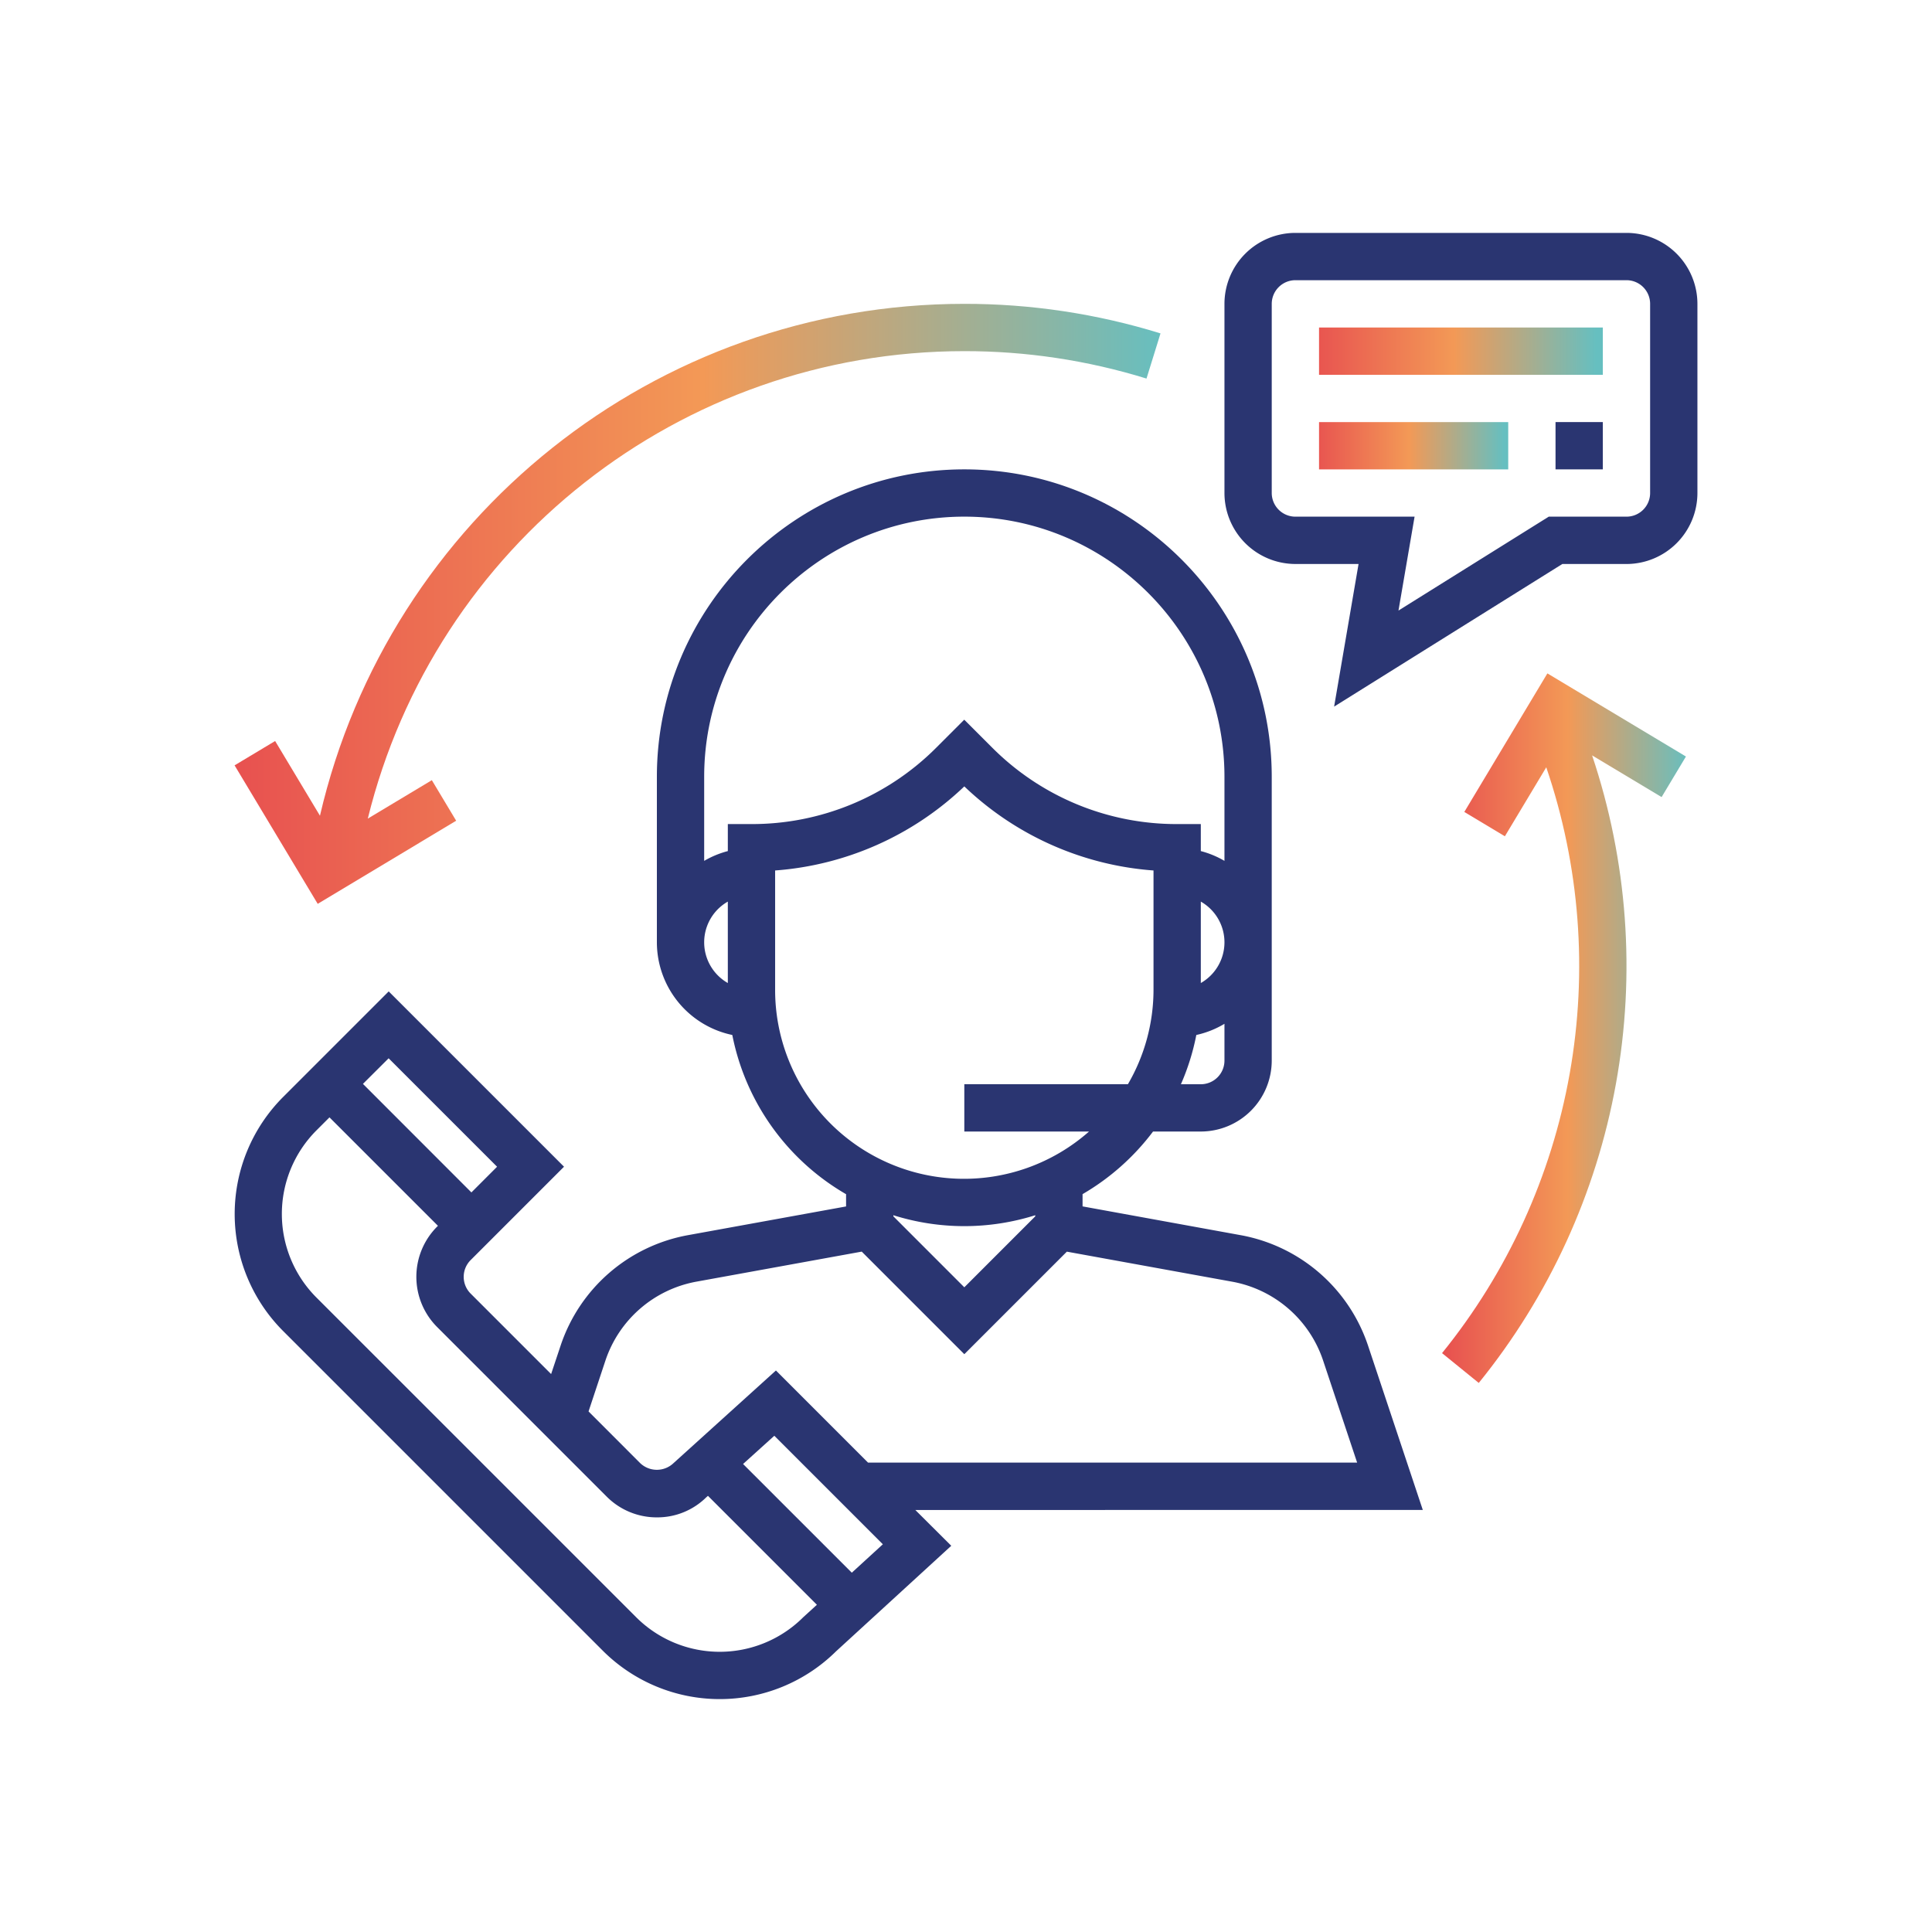 <svg xmlns="http://www.w3.org/2000/svg" xmlns:xlink="http://www.w3.org/1999/xlink" id="Layer_1" data-name="Layer 1" viewBox="0 0 1080 1080"><defs><style>.cls-1{fill:none;}.cls-2{fill:#2a3571;}.cls-3{clip-path:url(#clip-path);}.cls-4{fill:url(#linear-gradient);}.cls-5{clip-path:url(#clip-path-2);}.cls-6{fill:url(#linear-gradient-2);}.cls-7{clip-path:url(#clip-path-3);}.cls-8{fill:url(#linear-gradient-3);}.cls-9{clip-path:url(#clip-path-4);}.cls-10{fill:url(#linear-gradient-4);}</style><clipPath id="clip-path"><rect class="cls-1" x="737.35" y="183.07" width="158.64" height="26.44"></rect></clipPath><linearGradient id="linear-gradient" x1="-1056.63" y1="-463.11" x2="-1050.84" y2="-463.11" gradientTransform="matrix(27.42, 0, 0, -27.42, 29706.16, -12500.42)" gradientUnits="userSpaceOnUse"><stop offset="0" stop-color="#e85250"></stop><stop offset="0.5" stop-color="#f39956"></stop><stop offset="1" stop-color="#66bfc0"></stop></linearGradient><clipPath id="clip-path-2"><rect class="cls-1" x="737.35" y="235.95" width="105.76" height="26.44"></rect></clipPath><linearGradient id="linear-gradient-2" x1="-1034.95" y1="-487.06" x2="-1029.16" y2="-487.06" gradientTransform="matrix(18.28, 0, 0, -18.28, 19653.55, -8653.01)" xlink:href="#linear-gradient"></linearGradient><clipPath id="clip-path-3"><path class="cls-1" d="M178.86,456,153.8,414.23l-22.67,13.6,46.47,77.43L255,458.79l-13.6-22.67L205.6,457.61c37.47-152.46,174.57-261.32,333.45-261.32A343.71,343.71,0,0,1,640.9,211.62l7.83-25.25a369.7,369.7,0,0,0-109.68-16.52c-172.72,0-321.51,119.47-360.19,286.13"></path></clipPath><linearGradient id="linear-gradient-3" x1="-1092.31" y1="-434.52" x2="-1086.53" y2="-434.52" gradientTransform="matrix(89.45, 0, 0, -89.45, 97841.02, -38531.14)" xlink:href="#linear-gradient"></linearGradient><clipPath id="clip-path-4"><path class="cls-1" d="M818.56,453.88l22.68,13.6,23.13-38.56a343.93,343.93,0,0,1-58.26,327.49l20.53,16.66A370.21,370.21,0,0,0,890,422.27l38.85,23.3,13.6-22.67L865,376.43Z"></path></clipPath><linearGradient id="linear-gradient-4" x1="-1047.12" y1="-483.45" x2="-1041.34" y2="-483.45" gradientTransform="matrix(23.56, 0, 0, -23.56, 25478.35, -10816.22)" xlink:href="#linear-gradient"></linearGradient></defs><title>Untitled-2</title><path class="cls-2" d="M795.35,844.06l-30.6-91.82a92.52,92.52,0,0,0-71.24-61.78l-88.35-16.08v-6.85a133,133,0,0,0,39.4-35h26.7a39.7,39.7,0,0,0,39.65-39.66V434.24c0-94.76-77.09-171.86-171.85-171.86S367.2,339.48,367.2,434.24v92.55a53,53,0,0,0,42.16,51.77,132.43,132.43,0,0,0,63.6,89v6.85L384.6,690.46a92.49,92.49,0,0,0-71.23,61.78l-5.29,15.87-45-45a13.23,13.23,0,0,1,0-18.7l52.21-52.21-98-98-59,59a92.55,92.55,0,0,0,0,130.87L336.92,922.7a92.49,92.49,0,0,0,130.44.4l64.4-59-20.08-20ZM684.48,592.88a13.23,13.23,0,0,1-13.22,13.22H660.14a131,131,0,0,0,8.61-27.54,52.19,52.19,0,0,0,15.73-6.25Zm-13.22-43.34V504a26.2,26.2,0,0,1,0,45.52m-264.4,0a26.2,26.2,0,0,1,0-45.52Zm0-88.86v15.1a52.52,52.52,0,0,0-13.22,5.47v-47c0-80.17,65.24-145.42,145.42-145.42s145.42,65.25,145.42,145.42v47a52,52,0,0,0-13.22-5.47v-15.1H658a145.46,145.46,0,0,1-103.5-42.87l-15.48-15.48-15.48,15.48a145.47,145.47,0,0,1-103.5,42.87Zm26.44,92.54v-66.6a171.36,171.36,0,0,0,105.76-47,171.22,171.22,0,0,0,105.76,47v66.6a105,105,0,0,1-14.31,52.88H539.06v26.44h69.72A105.59,105.59,0,0,1,433.3,553.22m145.42,126.1v.62l-39.66,39.67L499.4,679.94v-.62a132,132,0,0,0,79.32,0M338.43,760.59a66.13,66.13,0,0,1,50.89-44.14l92.4-16.79L539.06,757l57.32-57.32,92.39,16.79a66.06,66.06,0,0,1,50.88,44.14l19,57H485.24l-51.49-51.5-57.22,51.76a13.5,13.5,0,0,1-18.69,0L329,789Zm-121.18-169,60.62,60.62-14.35,14.36L202.89,605.9ZM449.06,904a66.1,66.1,0,0,1-93.48,0L176.91,725.35a66.11,66.11,0,0,1,0-93.47l7.27-7.27,60.63,60.62-.47.48a39.71,39.71,0,0,0,0,56.09l94.79,94.8a39.43,39.43,0,0,0,28.06,11.62,38.9,38.9,0,0,0,27.56-11.16l1-.88,60.9,60.9Zm27.1-24.85-60.78-60.77,17.47-15.78,60.67,60.66Z"></path><path class="cls-2" d="M909.22,130.19H724.14a39.7,39.7,0,0,0-39.66,39.66V275.61a39.71,39.71,0,0,0,39.66,39.66h35.3L745.78,395l127.57-79.72h35.87a39.71,39.71,0,0,0,39.65-39.66V169.85a39.7,39.7,0,0,0-39.65-39.66m13.21,145.42a13.23,13.23,0,0,1-13.21,13.21H865.76l-84,52.48,9-52.48H724.14a13.25,13.25,0,0,1-13.23-13.21V169.85a13.25,13.25,0,0,1,13.23-13.22H909.22a13.23,13.23,0,0,1,13.21,13.22Z"></path><g class="cls-3"><rect class="cls-4" x="737.35" y="183.07" width="158.64" height="26.44"></rect></g><g class="cls-5"><rect class="cls-6" x="737.35" y="235.95" width="105.76" height="26.44"></rect></g><rect class="cls-2" x="869.55" y="235.94" width="26.44" height="26.44"></rect><g class="cls-7"><rect class="cls-8" x="131.13" y="169.85" width="517.59" height="335.41"></rect></g><g class="cls-9"><rect class="cls-10" x="806.11" y="376.43" width="136.33" height="396.63"></rect></g></svg>
